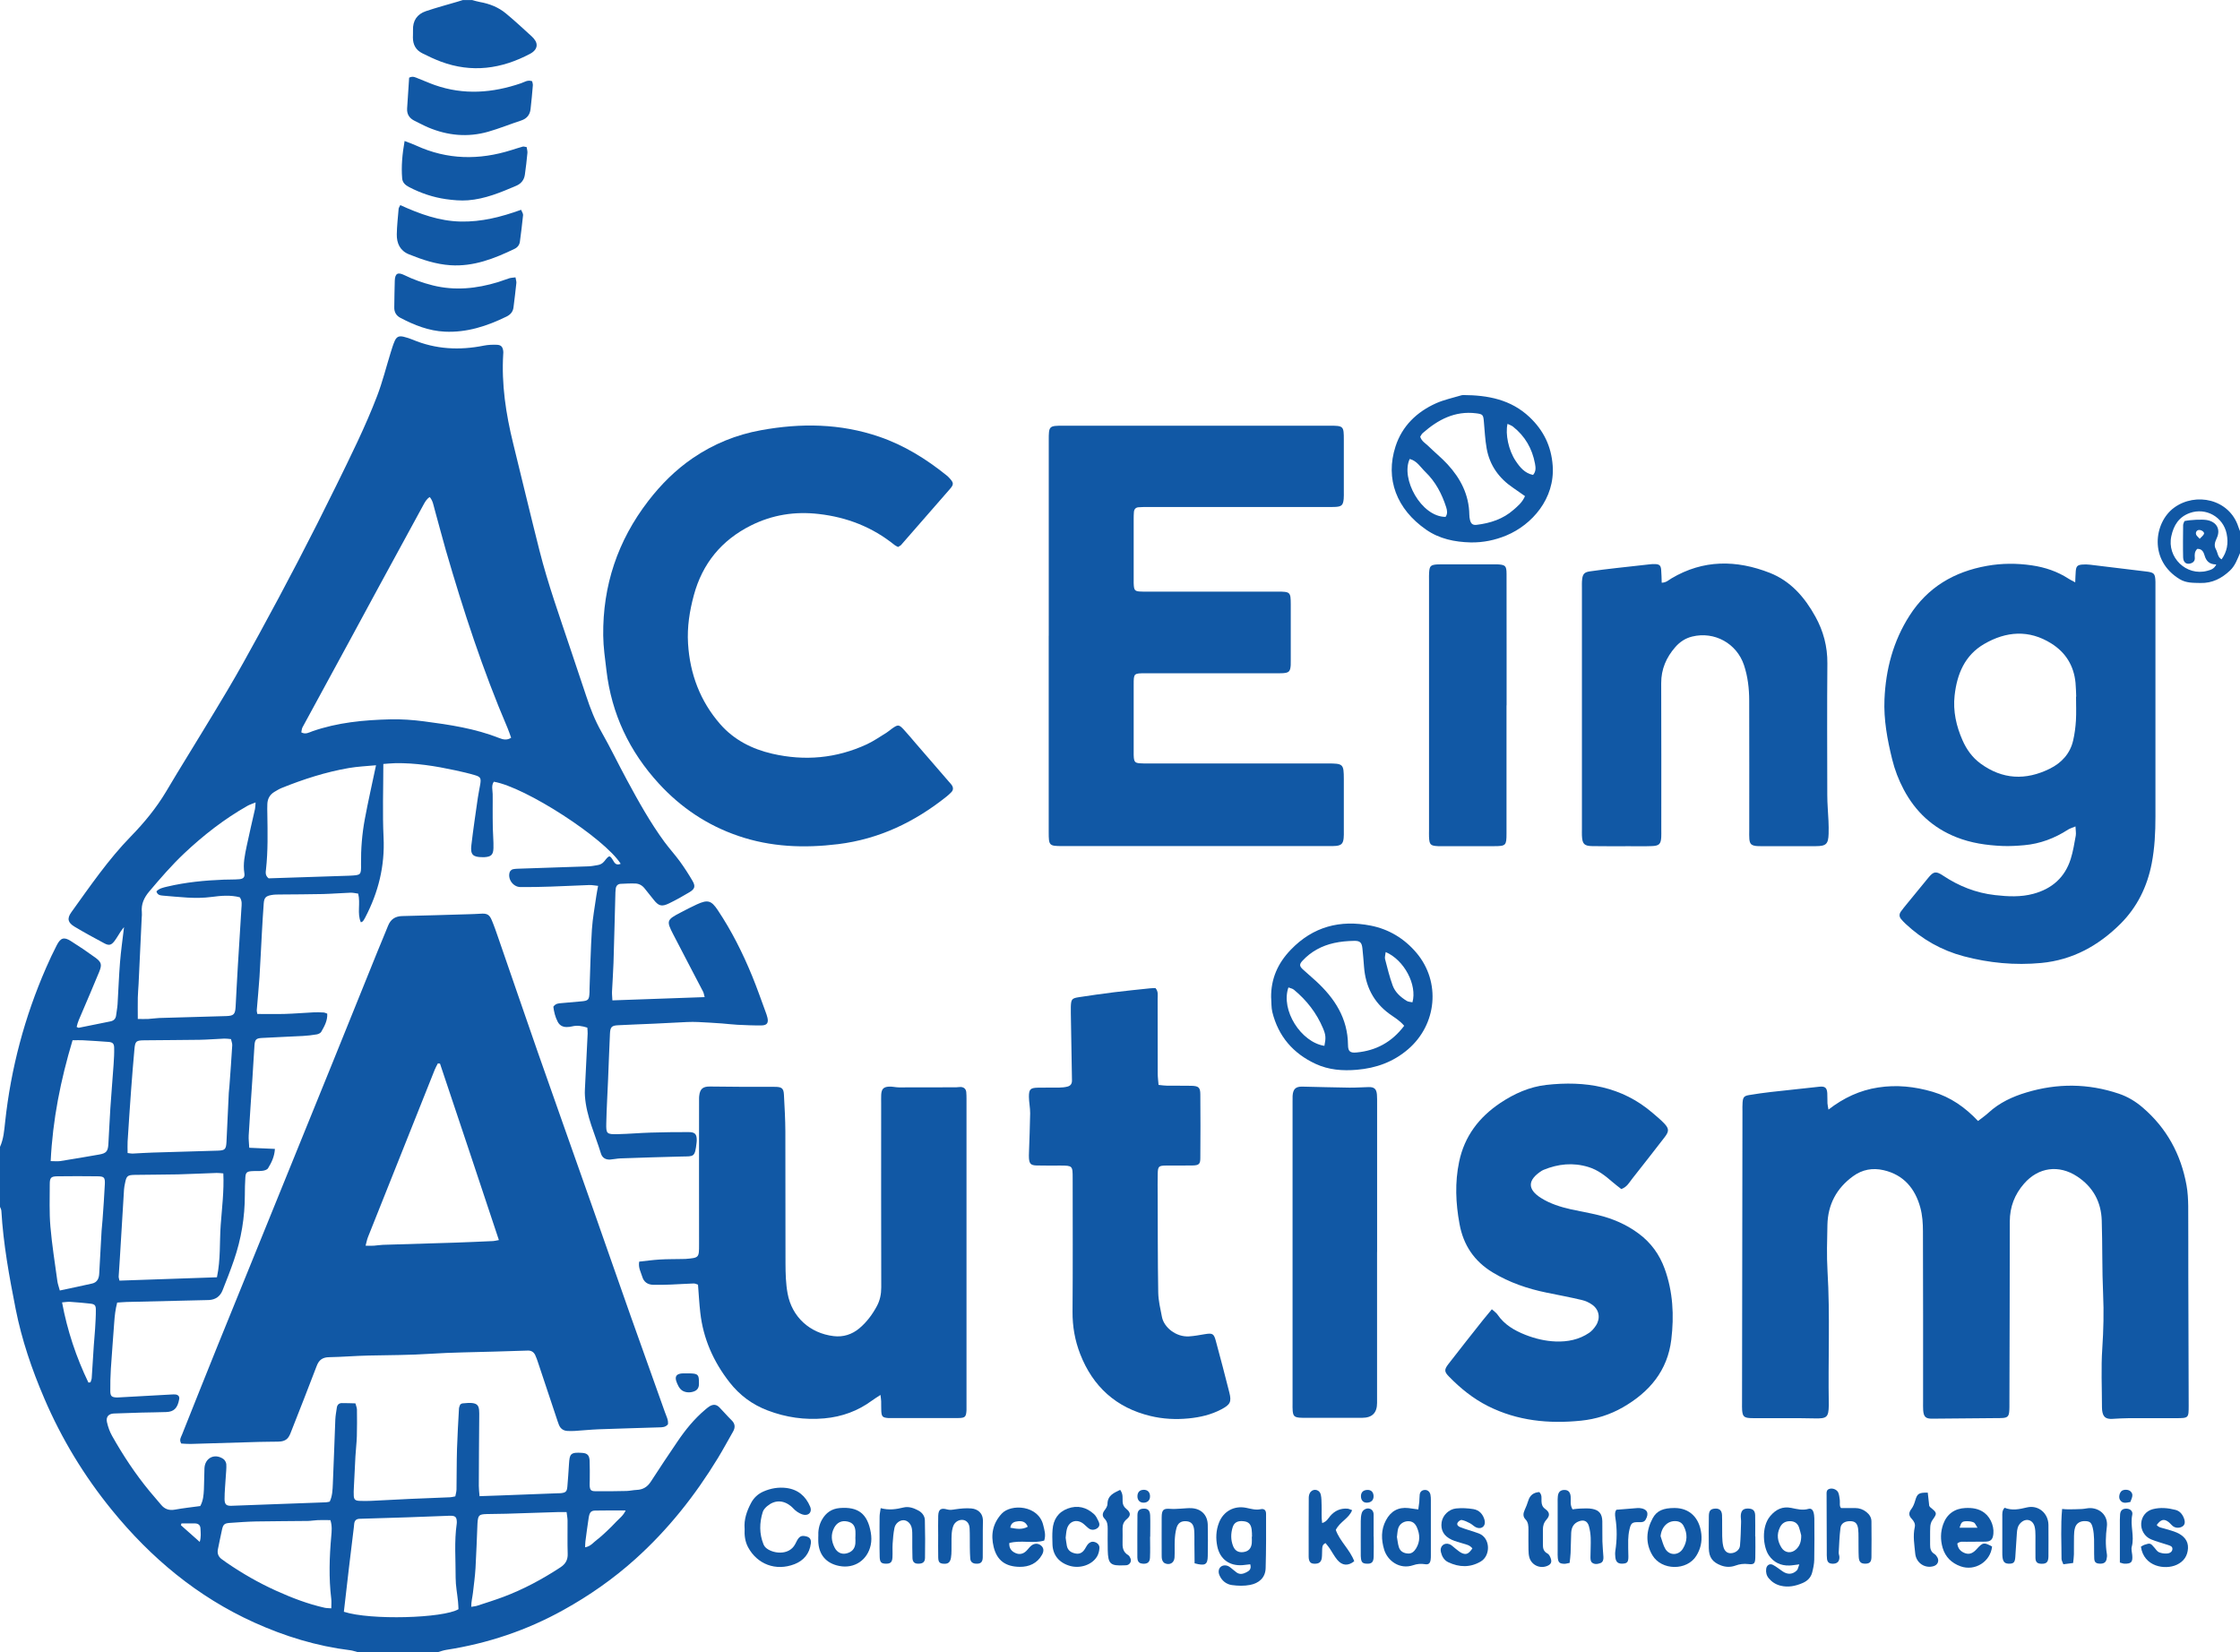 <?xml version="1.0" encoding="UTF-8"?>
<svg id="Layer_2" data-name="Layer 2" xmlns="http://www.w3.org/2000/svg" viewBox="0 0 487.98 359.95">
  <defs>
    <style>
      .cls-1 {
        fill: #1158a5;
        stroke-width: 0px;
      }
    </style>
  </defs>
  <g id="Layer_1-2" data-name="Layer 1">
    <g>
      <path class="cls-1" d="M0,249.88c.79-1.73.92-3.61,1.12-5.45,1.26-11.67,4.24-22.88,8.94-33.62.72-1.65,1.49-3.29,2.32-4.9.83-1.59,1.56-1.82,3.05-.88,1.81,1.14,3.59,2.34,5.32,3.6,1.36,1,1.5,1.53.86,3.11-1.24,3.04-2.55,6.04-3.83,9.06-.41.97-.88,1.92-1.08,2.95.23.09.36.2.46.18,2.3-.46,4.59-.94,6.88-1.39.75-.15,1.17-.56,1.26-1.34.09-.8.26-1.59.31-2.39.19-3.07.29-6.14.54-9.21.2-2.45.55-4.9.87-7.6-.33.42-.56.68-.74.97-.44.67-.83,1.38-1.31,2.02-.7.94-1.22,1.09-2.24.54-2.18-1.17-4.36-2.35-6.48-3.62-1.49-.89-1.68-1.8-.72-3.14,4.1-5.7,8.08-11.52,13-16.56,2.92-3,5.52-6.17,7.66-9.75.79-1.32,1.57-2.65,2.37-3.96,3.69-6.06,7.42-12.09,11.04-18.19,2.36-3.97,4.58-8.02,6.8-12.07,5.85-10.69,11.48-21.48,16.84-32.42,3.15-6.43,6.35-12.84,8.91-19.53,1.17-3.05,1.96-6.25,2.93-9.38.28-.89.54-1.8.92-2.65.42-.92.96-1.13,1.97-.88.65.16,1.29.36,1.91.62,5.05,2.12,10.24,2.37,15.55,1.3.91-.18,1.86-.21,2.79-.18.94.03,1.29.44,1.41,1.37.03.2.02.4,0,.6-.41,6.62.58,13.08,2.15,19.48,1.92,7.8,3.78,15.61,5.75,23.4,1.86,7.34,4.42,14.46,6.81,21.63,1.12,3.36,2.27,6.72,3.38,10.09.88,2.67,1.89,5.27,3.29,7.74,1.95,3.43,3.66,6.99,5.54,10.47,2.51,4.65,5.08,9.28,8.21,13.55,1.07,1.45,2.3,2.79,3.36,4.25.98,1.35,1.89,2.76,2.73,4.2.7,1.19.53,1.79-.66,2.5-1.43.86-2.9,1.68-4.4,2.41-1.66.81-2.32.6-3.44-.84-.61-.79-1.26-1.56-1.88-2.35-.52-.68-1.21-1.09-2.05-1.12-1.07-.04-2.14.02-3.21.07-.61.03-.97.41-1.07,1.01-.04.26-.06.53-.07.8-.14,5.15-.26,10.29-.42,15.44-.06,2.07-.23,4.14-.32,6.2-.03.58.05,1.16.08,1.94,6.75-.24,13.33-.47,20.1-.71-.15-.53-.19-.91-.36-1.22-2.16-4.16-4.35-8.3-6.49-12.46-1.52-2.94-1.42-3.17,1.58-4.73,1.19-.62,2.37-1.25,3.59-1.8,2.35-1.07,3.12-.86,4.53,1.25,3.02,4.52,5.45,9.37,7.51,14.4,1.04,2.54,1.94,5.13,2.89,7.71.16.44.33.88.43,1.34.26,1.13-.1,1.66-1.3,1.68-1.74.02-3.48-.06-5.21-.14-1.13-.05-2.26-.21-3.39-.29-1.73-.12-3.47-.23-5.2-.31-.8-.04-1.61-.03-2.41,0-2.4.11-4.8.25-7.21.36-2.6.12-5.21.2-7.81.34-1.41.07-1.71.38-1.78,1.85-.16,3.34-.27,6.68-.41,10.02-.13,3.14-.32,6.28-.39,9.42-.06,2.37.07,2.49,2.5,2.44,2.4-.05,4.8-.27,7.21-.34,2.74-.08,5.49-.12,8.23-.11,1.41,0,1.78.46,1.77,1.83,0,.13-.02.27-.03.4-.37,3.29-.58,3.04-3.19,3.09-4.48.1-8.95.26-13.43.41-.73.03-1.46.2-2.19.25-.98.07-1.74-.36-2.03-1.3-1.26-4.15-3.19-8.12-3.49-12.53-.03-.46-.04-.93-.01-1.4.2-4.07.4-8.14.6-12.21.02-.39-.04-.79-.07-1.3-1.1-.35-2.18-.55-3.32-.27-.39.09-.79.15-1.19.14-.87,0-1.54-.37-1.95-1.16-.56-1.08-.82-2.23-.94-3.27.53-.75,1.17-.72,1.75-.78,1.4-.14,2.79-.25,4.19-.37,1.71-.14,1.87-.3,1.94-2.08,0-.2,0-.4,0-.6.16-4.34.24-8.69.52-13.03.16-2.46.63-4.9.97-7.35.09-.65.23-1.29.38-2.12-.75-.07-1.33-.2-1.91-.18-2.8.1-5.61.25-8.41.34-2.21.07-4.42.13-6.62.1-1.6-.02-2.82-1.78-2.32-3.25.09-.26.42-.57.69-.63.58-.12,1.19-.12,1.79-.14,4.88-.17,9.75-.32,14.63-.49.66-.02,1.33-.15,1.98-.26.61-.09,1.11-.33,1.52-.85,1.12-1.42,1.18-1.41,2.07.08.39.65.84.74,1.5.47-3.58-5.6-20.76-16.72-27.64-17.88-.58.84-.27,1.77-.25,2.68.02,1.06,0,2.12,0,3.18,0,1.4,0,2.8.03,4.2.03,1.47.18,2.94.14,4.4-.04,1.47-.52,1.89-1.96,1.98-.13,0-.27,0-.4,0-2.11,0-2.7-.53-2.45-2.62.4-3.45.92-6.89,1.41-10.34.14-.99.37-1.97.53-2.96.2-1.27.06-1.58-1.14-1.94-1.41-.42-2.85-.75-4.28-1.06-4.32-.93-8.68-1.64-13.12-1.56-.85.02-1.7.11-2.58.17,0,5.46-.2,10.75.05,16.01.3,6.22-1.13,11.94-3.97,17.39-.15.3-.32.58-.52.86-.07.09-.22.13-.45.25-.88-1.97-.04-4.1-.59-6.26-.55-.07-1.12-.22-1.69-.2-2,.07-4,.24-6,.29-3.08.07-6.16.07-9.23.1-.67,0-1.35,0-2,.12-1.24.23-1.57.61-1.66,1.87-.16,2.13-.28,4.27-.4,6.4-.18,3.2-.32,6.41-.52,9.61-.16,2.4-.4,4.79-.59,7.19-.02.25.07.5.12.84,2.06,0,4.05.05,6.03-.01,2.07-.06,4.13-.24,6.2-.34.73-.04,1.47-.01,2.21.03.25.01.49.15.79.25.09,1.52-.62,2.75-1.3,3.95-.16.29-.63.51-.99.57-.98.17-1.98.28-2.98.34-3,.16-6.01.27-9.01.44-1.21.07-1.48.35-1.57,1.61-.17,2.4-.29,4.8-.45,7.21-.27,4.13-.57,8.27-.81,12.4-.05.84.07,1.69.12,2.7,1.95.09,3.72.17,5.59.25-.1,1.68-.74,2.99-1.5,4.22-.2.32-.78.5-1.21.55-.79.1-1.61.02-2.4.08-1.01.08-1.27.34-1.33,1.38-.08,1.27-.11,2.54-.11,3.81,0,4.86-.79,9.6-2.37,14.19-.76,2.21-1.61,4.4-2.48,6.57-.51,1.29-1.49,2.03-2.91,2.12-.2.01-.4.02-.6.02-5.82.14-11.63.27-17.45.41-.65.02-1.3.09-2,.13-.39,1.49-.54,2.86-.64,4.26-.24,3.4-.52,6.8-.74,10.2-.1,1.6-.13,3.21-.12,4.82.01,1.14.31,1.36,1.48,1.4.13,0,.27-.01.4-.02,3.8-.21,7.6-.42,11.4-.63.33-.02.67-.04.99,0,.54.09.84.44.74,1-.35,2.03-1.2,2.76-2.82,2.82-1.8.07-3.61.07-5.42.12-2,.05-4,.12-6,.2-1.13.05-1.75.73-1.5,1.87.23,1.03.59,2.07,1.11,2.99,2.4,4.26,5.09,8.34,8.21,12.11.81.98,1.65,1.93,2.47,2.91.8.97,1.77,1.29,3.03,1.06,1.83-.33,3.69-.53,5.51-.78.65-1.2.73-2.4.79-3.59.08-1.54.05-3.08.12-4.62.1-2.28,2.2-3.34,4.1-2.06.34.23.63.75.66,1.15.06.93-.07,1.86-.12,2.8-.09,1.6-.26,3.2-.26,4.8,0,1.23.44,1.52,1.63,1.46,2.87-.12,5.74-.22,8.61-.32,3.94-.14,7.88-.28,11.82-.43.26,0,.52-.09.85-.15.59-1.23.62-2.58.68-3.88.22-4.68.34-9.36.54-14.03.04-.86.21-1.72.33-2.58.09-.62.47-.97,1.08-.98.98-.01,1.97.04,2.97.06.14.56.32.94.33,1.32.02,1.94.04,3.88-.02,5.82-.04,1.47-.23,2.93-.31,4.4-.13,2.27-.23,4.54-.34,6.81-.03.6-.06,1.21-.02,1.81.05.76.32,1.03,1.17,1.08.87.05,1.74.03,2.61,0,2.87-.13,5.73-.3,8.6-.43,2.87-.13,5.74-.22,8.61-.35.33-.01.65-.11,1.13-.2.09-.49.25-1,.26-1.5.05-2.94.02-5.89.11-8.83.09-2.94.27-5.88.43-8.81.02-.32.19-.62.27-.87.2-.11.31-.22.44-.24,3.82-.43,3.73.41,3.7,3.13-.05,4.95-.07,9.91-.09,14.86,0,.71.1,1.42.16,2.22,1.58-.05,2.97-.1,4.36-.15,4.21-.16,8.42-.32,12.62-.48.27-.01.54,0,.8-.03.99-.12,1.26-.36,1.35-1.4.15-1.66.25-3.33.36-5,.14-2.09.27-2.57,2.91-2.37,1.1.08,1.52.55,1.58,1.69.06,1.4.03,2.81.03,4.22,0,.4-.04.8-.02,1.2.05.94.26,1.23,1.2,1.24,2.27.03,4.55,0,6.82-.05.73-.02,1.46-.2,2.19-.23,1.39-.05,2.37-.64,3.13-1.83,1.88-2.93,3.83-5.81,5.78-8.7,1.73-2.56,3.66-4.94,6.03-6.94.31-.26.61-.53.95-.74.84-.5,1.51-.44,2.18.24.89.9,1.71,1.89,2.62,2.77.82.79.85,1.6.32,2.52-1.1,1.92-2.14,3.86-3.29,5.75-4.97,8.16-10.86,15.59-17.98,21.99-4.79,4.31-10.04,7.98-15.69,11.11-7.99,4.44-16.49,7.28-25.51,8.68-.58.09-1.15.3-1.72.46h-17.67c-.51-.13-1.01-.32-1.53-.38-7.3-.9-14.24-3.03-20.92-6.05-12.37-5.6-22.5-14.06-31.02-24.53-6.03-7.41-10.94-15.5-14.7-24.29-2.7-6.29-4.9-12.74-6.23-19.45-1.4-7.08-2.7-14.18-3.12-21.41-.02-.37-.26-.74-.4-1.1,0-4.29,0-8.57,0-12.86ZM81.94,166.73c-1.99.19-4,.27-5.97.61-5.02.87-9.86,2.43-14.58,4.33-.55.22-1.07.54-1.59.85-1,.59-1.51,1.49-1.56,2.64-.03.73-.02,1.47,0,2.21.06,4.01.15,8.02-.29,12.02-.07.64-.23,1.35.57,1.98,5.73-.19,11.59-.38,17.46-.57.07,0,.13,0,.2-.01,2.46-.12,2.51-.12,2.47-2.52-.04-3.29.22-6.55.82-9.78.73-3.94,1.63-7.85,2.45-11.78l.02.02ZM93.62,108.29c-.71.45-1.04,1.1-1.39,1.73-3.27,5.98-6.53,11.97-9.78,17.96-2.11,3.88-4.2,7.76-6.3,11.64-3.42,6.28-6.84,12.56-10.25,18.85-.17.31-.17.72-.26,1.1.95.51,1.69.01,2.4-.24,5.5-1.92,11.21-2.46,16.97-2.6,2.46-.06,4.95.12,7.39.44,5.57.73,11.12,1.56,16.4,3.65.79.31,1.64.52,2.55-.08-.27-.74-.49-1.43-.77-2.09-5.4-12.62-9.65-25.65-13.47-38.82-.85-2.95-1.61-5.94-2.44-8.9-.25-.87-.36-1.82-1.06-2.64ZM30,222.01c.84,0,1.56.03,2.27,0,.8-.04,1.59-.18,2.39-.21,4.88-.15,9.76-.27,14.63-.42,1.63-.05,1.95-.39,2.04-2.05.16-2.94.3-5.87.48-8.81.25-4.2.53-8.4.78-12.61.05-.79.2-1.6-.35-2.41-2.01-.53-4.09-.35-6.12-.08-3.56.48-7.07,0-10.6-.28-.56-.05-1.23-.1-1.44-.93.62-.66,1.48-.83,2.32-1.03,4.05-.96,8.17-1.36,12.32-1.52,1.14-.05,2.28,0,3.41-.1.91-.08,1.24-.47,1.1-1.32-.33-2.04.12-3.99.52-5.95.56-2.69,1.2-5.35,1.8-8.03.08-.37.07-.75.13-1.43-.76.32-1.32.48-1.8.76-5.03,2.86-9.56,6.39-13.76,10.35-2.73,2.58-5.17,5.41-7.59,8.27-1.15,1.36-1.81,2.78-1.63,4.56.04.4,0,.8-.03,1.2-.23,4.81-.45,9.61-.68,14.42-.05,1-.15,2-.17,3-.03,1.45,0,2.91,0,4.61ZM27.8,251.22c.55.06.81.13,1.07.12,1.46-.07,2.93-.18,4.39-.22,4.74-.15,9.47-.27,14.21-.42,1.56-.05,1.78-.3,1.87-1.95.18-3.53.33-7.07.5-10.6.02-.47.1-.93.13-1.39.22-2.99.44-5.99.62-8.99.03-.43-.17-.88-.27-1.37-.56-.05-1.01-.13-1.47-.11-1.8.07-3.59.23-5.39.26-4.01.06-8.02.06-12.02.11-1.78.02-1.99.19-2.15,1.89-.27,2.92-.5,5.85-.72,8.78-.28,3.79-.53,7.59-.77,11.38-.05.79,0,1.58,0,2.54ZM74.92,351.17c5.78,1.88,21.64,1.41,24.96-.56-.03-.49-.04-1.08-.1-1.66-.17-1.73-.52-3.46-.52-5.18.02-3.94-.33-7.89.24-11.83.03-.2.02-.4,0-.6-.06-.77-.33-1.04-1.14-1.09-.33-.02-.67,0-1,.02-2.87.11-5.74.22-8.61.32-3.47.12-6.94.22-10.41.32-.73.02-1.1.38-1.18,1.09-.03.27-.05.53-.08.8-.35,2.92-.72,5.84-1.06,8.76-.38,3.18-.73,6.36-1.11,9.61ZM47.26,278.29c.83-3.95.55-7.71.82-11.41.27-3.69.75-7.4.57-11.22-.57-.04-1.02-.12-1.47-.1-2.8.09-5.6.24-8.4.31-3.14.07-6.28.05-9.42.11-1.61.03-1.81.25-2.12,1.8-.09.46-.2.92-.22,1.38-.31,5-.6,10-.91,14.99-.08,1.33-.19,2.66-.26,3.99-.01.25.1.5.18.88,7.03-.24,14.01-.48,21.26-.73ZM71.97,331.2c-1.01,0-1.87-.03-2.73,0-.73.03-1.46.17-2.19.18-3.74.05-7.48.04-11.22.11-1.93.04-3.86.18-5.79.32-1.12.08-1.41.32-1.66,1.38-.33,1.43-.59,2.88-.9,4.31-.19.87.04,1.59.73,2.14.37.29.75.55,1.14.82,3.42,2.35,7.01,4.41,10.79,6.12,3.41,1.54,6.9,2.89,10.57,3.71.43.1.88.08,1.46.13,0-.8.07-1.45-.01-2.09-.55-4.53-.4-9.06,0-13.59.1-1.12.23-2.25-.19-3.56ZM123.43,329.45c-.8,0-1.39-.02-1.98,0-3.73.12-7.47.25-11.2.36-1.4.04-2.8.04-4.21.07-1.71.05-1.89.24-2.02,1.99,0,.07,0,.13-.01.2-.14,3.2-.23,6.4-.42,9.59-.11,1.79-.35,3.58-.56,5.37-.11.97-.38,1.93-.37,3.06.54-.1.94-.12,1.3-.24,1.9-.62,3.82-1.22,5.69-1.92,4.39-1.65,8.5-3.86,12.42-6.43,1.11-.73,1.65-1.61,1.6-2.98-.08-2.4-.01-4.81-.03-7.21,0-.52-.11-1.03-.21-1.86ZM15.81,226.64c-2.61,8.71-4.33,17.29-4.77,26.34.81,0,1.47.08,2.1-.01,2.84-.45,5.67-.93,8.5-1.43,1.51-.27,1.88-.7,1.97-2.28.16-2.6.26-5.2.43-7.8.21-3.2.49-6.39.71-9.59.08-1.2.15-2.4.12-3.6-.02-.91-.34-1.19-1.23-1.26-1.86-.14-3.73-.26-5.59-.36-.66-.04-1.32,0-2.24,0ZM13.03,281.17c2.51-.54,4.78-1,7.05-1.52,1.07-.24,1.47-1.07,1.53-2.09.17-3.13.34-6.26.52-9.4.05-.8.16-1.59.21-2.39.18-2.6.38-5.19.5-7.79.06-1.44-.16-1.67-1.57-1.69-2.94-.04-5.88-.04-8.82,0-1.33.02-1.61.31-1.61,1.72,0,3.07-.12,6.16.14,9.22.34,3.99.98,7.95,1.52,11.92.08.58.29,1.14.53,2.02ZM19.26,301.23c.15-.02.3-.03.45-.05.09-.31.25-.61.27-.92.17-2.39.3-4.79.46-7.19.08-1.2.21-2.39.28-3.59.08-1.4.18-2.8.16-4.2-.01-.92-.3-1.15-1.23-1.25-1.46-.16-2.92-.29-4.38-.39-.51-.03-1.03.06-1.75.12,1.15,6.2,3.09,11.96,5.74,17.47ZM127.46,337.12c1.21-.19,1.8-1.06,2.57-1.63.74-.56,1.43-1.2,2.11-1.84.73-.68,1.44-1.39,2.12-2.12.66-.7,1.49-1.27,2.04-2.43-2.4,0-4.52-.03-6.63.02-.94.02-1.24.4-1.43,1.58-.26,1.71-.49,3.43-.71,5.14-.05.38-.04.76-.07,1.28ZM39.53,331.92c-.04.13-.08.26-.12.39,1.32,1.17,2.63,2.34,4.1,3.64.34-1.12.2-2.04.16-2.94-.03-.72-.48-1.08-1.18-1.09-.99-.02-1.98,0-2.97,0Z"/>
      <path class="cls-1" d="M102.82,0c.58.15,1.14.34,1.73.44,2.08.37,4.02,1.13,5.64,2.47,1.96,1.61,3.81,3.36,5.69,5.06.29.27.56.59.76.93.45.78.33,1.57-.3,2.2-.23.23-.51.44-.8.59-6.27,3.34-12.76,4.26-19.54,1.72-1.37-.52-2.71-1.15-4.02-1.81-1.39-.69-2.03-1.88-2.03-3.42,0-.54.04-1.07.02-1.6-.07-2.08.89-3.5,2.82-4.15,2.28-.77,4.6-1.39,6.91-2.07.38-.11.75-.24,1.13-.35.67,0,1.34,0,2.01,0Z"/>
      <path class="cls-1" d="M487.98,120.52c-.59,1.34-1.06,2.73-2.17,3.78-1.82,1.72-3.88,2.79-6.46,2.72-1.54-.04-3.07.03-4.47-.81-6.81-4.09-5.64-12.37-1.28-15.58,4.7-3.46,12.06-1.92,14.02,4.15.1.32.24.62.36.93v4.82ZM475.89,113.53c1.19-.28,3.85-.4,4.83-.23,2.14.36,3.11,1.99,2.19,3.96-.4.86-.64,1.6-.17,2.44.4.71.36,1.7,1.23,2.17,1.18-1.66,1.53-3.47,1.1-5.58-.74-3.65-4.51-5.77-8-4.53-2.41.86-3.53,2.67-4.05,5.05-1.01,4.62,3.27,8.79,7.82,7.56.71-.19,1.51-.38,1.97-1.39-1.49,0-2.2-.74-2.55-1.97-.22-.79-.62-1.47-1.59-1.42-.6.58-.59,1.23-.54,1.92.05.61-.25,1.02-.83,1.22-.96.33-1.68-.15-1.71-1.29-.06-2.34-.02-4.68,0-7.02,0-.31.2-.62.29-.89ZM479.2,117.39c.4-.44.79-.71.93-1.07.15-.39-.53-.88-1.09-.85-.45.02-.79.47-.62.99.1.3.43.52.78.93Z"/>
      <path class="cls-1" d="M145.54,310.29c-.56.7-1.25.68-1.91.7-4.41.14-8.82.26-13.23.42-1.73.07-3.46.25-5.2.36-.53.03-1.07.03-1.6,0-.89-.05-1.51-.51-1.84-1.33-.2-.5-.36-1.01-.53-1.52-1.34-4-2.67-8-4-12-.19-.57-.38-1.15-.64-1.69-.31-.65-.86-1-1.62-.97-2.41.08-4.81.15-7.22.22-4.68.15-9.36.17-14.03.48-4.48.3-8.95.28-13.43.38-2.87.06-5.74.31-8.61.36-1.41.03-2.19.59-2.69,1.91-1.75,4.63-3.58,9.23-5.39,13.85-.22.56-.41,1.14-.74,1.64-.53.8-1.4.99-2.29,1-1.4.03-2.81.02-4.22.06-4.94.14-9.89.3-14.83.44-.72.02-1.43-.06-2.04-.09-.48-.82-.06-1.35.15-1.88,2.55-6.4,5.1-12.81,7.68-19.2,3.34-8.25,6.7-16.49,10.05-24.74,5.06-12.46,10.12-24.92,15.18-37.39,3.24-8,6.47-16.01,9.7-24.01.75-1.86,1.55-3.7,2.29-5.57.56-1.42,1.55-2.09,3.07-2.13,4.81-.11,9.62-.26,14.43-.4.87-.03,1.74-.05,2.6-.11,1.43-.11,1.98.14,2.51,1.43.52,1.23.95,2.5,1.39,3.77,2.87,8.28,5.7,16.58,8.59,24.86,4.05,11.56,8.15,23.1,12.22,34.65,2.69,7.64,5.34,15.29,8.04,22.92,2.48,7,5,13.99,7.48,20.99.3.86.78,1.7.65,2.59ZM95.86,231.74c-.16-.02-.31-.04-.47-.05-.23.45-.49.89-.68,1.36-4.86,12.16-9.71,24.32-14.55,36.49-.21.53-.31,1.1-.52,1.87.75,0,1.26.03,1.78,0,.66-.04,1.32-.17,1.99-.19,5.27-.17,10.54-.31,15.81-.48,2.73-.09,5.47-.22,8.2-.34.32-.01.64-.11,1.26-.22-4.29-12.89-8.53-25.67-12.82-38.42Z"/>
      <path class="cls-1" d="M398.31,241.77c3.34-2.59,6.86-4.22,10.83-4.83,4.05-.63,7.97-.21,11.89.94,3.9,1.15,7.07,3.38,9.88,6.36.86-.67,1.62-1.19,2.3-1.82,2.38-2.18,5.2-3.49,8.25-4.4,6.74-2.03,13.44-1.98,20.12.27,1.94.65,3.65,1.69,5.18,3,5.24,4.48,8.35,10.2,9.57,16.95.27,1.5.35,3.06.37,4.59.04,5.02,0,10.04.02,15.06.02,9.44.06,18.87.08,28.31,0,2.78,0,2.78-2.78,2.79-3.41,0-6.83-.01-10.24,0-1.2,0-2.4.09-3.6.15-1.46.08-2.07-.42-2.24-1.91-.02-.2-.03-.4-.03-.6,0-4.28-.22-8.58.07-12.85.26-3.95.36-7.9.18-11.83-.24-5.35-.13-10.7-.3-16.04-.13-4.05-1.9-7.32-5.36-9.59-3.97-2.61-8.44-2.02-11.56,1.57-2.06,2.36-3.11,5.08-3.11,8.25,0,13.12-.05,26.24-.08,39.35,0,.74.02,1.48-.06,2.21-.1.87-.42,1.15-1.29,1.24-.6.06-1.2.03-1.8.04-4.55.04-9.1.07-13.65.12-1.43.02-1.89-.38-1.99-1.87-.04-.6-.02-1.2-.02-1.81,0-12.38.02-24.77-.03-37.15,0-1.73-.12-3.51-.57-5.16-1.13-4.14-3.61-7.14-7.99-8.15-2.4-.55-4.64-.16-6.67,1.32-3.6,2.62-5.48,6.16-5.58,10.6-.07,3.35-.18,6.7.02,10.04.58,9.7.11,19.4.28,29.1,0,.07,0,.13,0,.2-.05,2.61-.45,2.88-3.11,2.82-4.01-.09-8.03-.04-12.04-.05-.67,0-1.34.02-2.01-.02-1.3-.08-1.61-.39-1.72-1.72-.04-.53-.02-1.07-.02-1.61.03-21.15.06-42.3.09-63.45,0-.67-.03-1.34.03-2.01.09-1.11.33-1.41,1.43-1.59,1.58-.26,3.17-.49,4.77-.67,3.52-.4,7.04-.78,10.56-1.15,1.19-.12,1.61.23,1.69,1.4.05.73,0,1.47.04,2.21.02.38.12.75.22,1.39Z"/>
      <path class="cls-1" d="M228.47,138.53c0-14.19,0-28.38,0-42.57,0-3.19.03-3.21,3.29-3.21,19.27,0,38.54,0,57.81,0,3.13,0,3.18.05,3.18,3.11,0,3.75,0,7.5,0,11.24,0,.54.02,1.07-.03,1.61-.13,1.33-.44,1.64-1.73,1.73-.6.04-1.2.02-1.81.02-13.05,0-26.1,0-39.15,0-.67,0-1.34.01-2,.06-.63.04-.96.43-1.01,1.04-.04.47-.05.94-.05,1.4,0,4.48,0,8.97,0,13.45,0,.4-.01.81.03,1.2.09.96.3,1.18,1.21,1.26.6.05,1.2.03,1.81.03,9.43,0,18.87,0,28.3,0,2.77,0,2.86.1,2.87,2.79,0,4.08,0,8.17,0,12.25,0,.33,0,.67-.01,1-.1,1.34-.38,1.64-1.69,1.73-.6.04-1.2.02-1.81.02-9.37,0-18.74,0-28.1,0-2.6,0-2.61.01-2.61,2.52,0,4.89,0,9.77,0,14.66,0,.4-.01.81.03,1.2.1.92.32,1.15,1.26,1.23.66.06,1.34.04,2.01.04,12.98,0,25.96,0,38.94,0,3.42,0,3.53.11,3.54,3.45,0,3.75,0,7.5,0,11.24,0,.54.02,1.07-.04,1.6-.12,1.15-.5,1.54-1.62,1.67-.53.06-1.07.04-1.6.04-19.34,0-38.68,0-58.02,0-2.93,0-3.01-.09-3.01-3.07,0-14.26,0-28.51,0-42.77Z"/>
      <path class="cls-1" d="M452.08,126.91c.05-1.05.06-1.77.12-2.48.09-1.02.35-1.32,1.33-1.42.59-.06,1.21-.04,1.8.03,4.05.48,8.09.99,12.14,1.47,1.83.22,2.03.43,2.09,2.23.01.4,0,.8,0,1.2,0,16.66,0,33.33,0,49.99,0,3.41-.16,6.81-.81,10.18-.98,5.08-3.19,9.57-6.82,13.18-4.76,4.73-10.38,7.87-17.26,8.52-5.74.54-11.37,0-16.88-1.46-4.78-1.27-9.03-3.66-12.66-7.07-.34-.32-.67-.66-.97-1.02-.45-.53-.45-1.11-.05-1.66.39-.54.81-1.06,1.24-1.58,1.56-1.92,3.15-3.82,4.7-5.74,1.14-1.4,1.66-1.55,3.2-.53,3.46,2.31,7.21,3.8,11.35,4.27,2.8.32,5.6.47,8.37-.28,4.05-1.09,6.86-3.56,8.13-7.58.52-1.65.79-3.38,1.1-5.08.1-.56-.03-1.16-.06-2.02-.7.3-1.2.43-1.61.69-2.92,1.89-6.08,3.09-9.54,3.4-1.59.14-3.21.24-4.8.17-3.42-.15-6.78-.63-10-1.91-5.14-2.04-8.91-5.55-11.48-10.41-1.1-2.08-1.94-4.27-2.5-6.55-1.06-4.29-1.87-8.65-1.68-13.09.28-6.52,1.9-12.67,5.46-18.23,3.96-6.2,9.74-9.57,16.86-10.84,3.25-.58,6.51-.59,9.78-.11,2.89.42,5.58,1.33,8.04,2.93.33.22.69.38,1.43.78ZM452.26,151.78h.04c-.05-1-.05-2.01-.15-3.01-.36-3.71-2.13-6.6-5.27-8.57-4.87-3.06-9.84-2.67-14.63.11-4.24,2.46-5.92,6.57-6.44,11.22-.38,3.41.36,6.68,1.73,9.78.87,1.97,2.11,3.72,3.89,5.03,4.81,3.53,9.89,3.73,15.12,1.14,2.56-1.27,4.42-3.27,5.08-6.14.33-1.42.52-2.9.61-4.36.1-1.73.02-3.46.02-5.2Z"/>
      <path class="cls-1" d="M195.62,119.17c-.31-.18-.56-.28-.76-.44-4.82-3.89-10.32-6.03-16.47-6.74-5.22-.61-10.14.17-14.8,2.5-6.39,3.19-10.57,8.28-12.44,15.2-.93,3.44-1.48,6.94-1.26,10.52.4,6.62,2.65,12.58,7.01,17.57,2.98,3.41,6.91,5.42,11.34,6.44,7.09,1.63,13.96,1.01,20.57-2.04,1.51-.7,2.89-1.67,4.31-2.54.4-.24.74-.57,1.13-.84,1.38-.99,1.57-.99,2.68.21.86.93,1.67,1.92,2.5,2.88,2.45,2.83,4.9,5.66,7.35,8.5.17.2.37.39.52.61.4.56.43,1.12-.08,1.63-.33.33-.67.65-1.04.94-6.94,5.54-14.68,9.25-23.58,10.35-7.4.91-14.68.64-21.79-1.8-6.72-2.3-12.45-6.14-17.25-11.36-6.44-7.01-10.34-15.22-11.45-24.71-.3-2.52-.67-5.05-.7-7.58-.12-10.88,3.15-20.66,9.8-29.3,2.79-3.63,6-6.83,9.79-9.41,4.49-3.05,9.41-5.05,14.75-6.02,8.7-1.59,17.3-1.49,25.75,1.4,5.45,1.86,10.26,4.85,14.72,8.44.26.21.5.45.72.7.83.93.85,1.28.02,2.24-3.55,4.09-7.11,8.17-10.68,12.24-.12.14-.33.21-.65.42Z"/>
      <path class="cls-1" d="M191.77,303.95c-.72.48-1.28.81-1.79,1.19-3.09,2.28-6.54,3.54-10.38,3.89-4.28.39-8.4-.21-12.38-1.73-3.32-1.26-6.09-3.31-8.29-6.13-3.5-4.48-5.73-9.49-6.37-15.16-.23-1.98-.33-3.97-.5-6.11-.22-.06-.59-.27-.95-.26-1.67.05-3.33.18-5,.24-1.27.05-2.54.08-3.81.05-1.19-.03-2.05-.6-2.39-1.78-.3-1.01-.9-1.95-.66-3.27,1.49-.16,3-.37,4.51-.46,1.6-.1,3.21-.07,4.82-.11.27,0,.54,0,.8-.02,2.93-.24,2.91-.27,2.91-3.18-.02-10.51,0-21.02,0-31.53,0-.27,0-.54.03-.8.17-1.57.83-2.07,2.37-2.05,4.68.06,9.35.09,14.03.07,1.53,0,1.99.24,2.06,1.71.14,2.67.3,5.34.31,8.01.04,9.57-.01,19.15.03,28.72.01,2.2.06,4.43.46,6.59.94,5.11,4.85,8.66,10.03,9.28,2.08.25,3.99-.35,5.6-1.7,1.61-1.35,2.84-3.02,3.83-4.86.67-1.26.94-2.59.94-4.05-.04-13.39-.02-26.78-.02-40.17,0-.6-.02-1.21.01-1.81.07-1.23.48-1.7,1.7-1.77.72-.04,1.46.17,2.19.17,4.15,0,8.3,0,12.45-.02.33,0,.67-.09,1-.07.68.05,1.12.42,1.19,1.12.04.47.05.94.05,1.4,0,22.36,0,44.72,0,67.08,0,.27,0,.54,0,.8-.08,1.48-.29,1.72-1.81,1.73-4.95.02-9.9,0-14.86,0-.13,0-.27,0-.4,0-1.18-.1-1.41-.3-1.49-1.44-.05-.73,0-1.47-.03-2.21-.01-.38-.08-.75-.15-1.38Z"/>
      <path class="cls-1" d="M353.2,259.07c-.61-.48-1.29-.98-1.93-1.54-1.57-1.36-3.16-2.63-5.23-3.26-3.37-1.03-6.59-.69-9.79.62-.12.05-.25.11-.36.18-3.16,2.02-3.18,4.05-.19,5.94,2,1.26,4.24,1.96,6.54,2.48,1.96.44,3.94.76,5.89,1.24,3.21.78,6.2,2.06,8.88,4.06,2.66,1.98,4.5,4.53,5.63,7.63,1.82,5.02,2.08,10.21,1.45,15.44-.82,6.8-4.78,11.45-10.54,14.76-2.82,1.62-5.88,2.58-9.11,2.91-7.04.72-13.89.05-20.32-3.19-3.2-1.62-5.95-3.84-8.44-6.39-1.06-1.08-1.1-1.53-.13-2.78,2.49-3.23,5.03-6.42,7.56-9.62.57-.72,1.17-1.42,1.89-2.29.5.47.95.75,1.23,1.16,1.5,2.2,3.67,3.46,6.07,4.41,2.14.84,4.37,1.37,6.64,1.45,2.56.09,5.08-.4,7.26-1.89.59-.4,1.09-1,1.48-1.6,1-1.54.72-3.38-.75-4.47-.68-.5-1.51-.89-2.34-1.08-2.54-.6-5.1-1.08-7.65-1.6-4.16-.85-8.12-2.2-11.77-4.41-4.02-2.44-6.38-5.95-7.22-10.57-.83-4.52-1.03-9.01-.08-13.55,1.17-5.57,4.34-9.7,8.97-12.8,3.04-2.03,6.37-3.52,10.01-3.93,8.47-.95,16.42.31,23.15,6.09.86.74,1.75,1.46,2.53,2.28,1.08,1.14,1.1,1.72.14,2.98-2.36,3.08-4.77,6.12-7.16,9.17-.61.78-1.07,1.71-2.29,2.16Z"/>
      <path class="cls-1" d="M362.01,126.96c.97-.02,1.51-.58,2.11-.94,6.93-4.12,14.14-4.06,21.42-1.21,4.56,1.79,7.63,5.35,9.94,9.54,1.74,3.14,2.64,6.52,2.61,10.18-.08,9.57-.04,19.14-.02,28.72,0,1.87.18,3.73.26,5.6.04.94.06,1.87.03,2.81-.07,2.23-.53,2.69-2.77,2.7-4.02.02-8.03,0-12.05,0-.33,0-.67,0-1-.04-1.04-.14-1.36-.47-1.45-1.56-.05-.6-.02-1.2-.02-1.81,0-9.44.02-18.88-.01-28.31,0-2.61-.3-5.21-1.13-7.71-1.58-4.75-6.44-7.43-11.29-6.24-1.48.36-2.7,1.17-3.69,2.31-1.95,2.24-3.07,4.79-3.06,7.85.04,10.64.02,21.29.02,31.93,0,.54.02,1.07-.01,1.61-.08,1.47-.44,1.88-1.96,1.95-1.67.07-3.35.03-5.02.03-2.68,0-5.35.03-8.03-.02-1.8-.03-2.19-.48-2.27-2.31-.02-.47,0-.94,0-1.41,0-17.47,0-34.94,0-52.41,0-.67-.03-1.34.05-2.01.12-1.12.5-1.54,1.61-1.71,1.92-.28,3.84-.51,5.77-.73,2.46-.29,4.91-.55,7.37-.82.4-.04.8-.08,1.2-.05.89.05,1.18.32,1.26,1.23.08.91.08,1.83.12,2.82Z"/>
      <path class="cls-1" d="M251.72,215.28c.67.77.46,1.61.47,2.38.02,5.42,0,10.85.02,16.27,0,.78.11,1.56.18,2.45.75.07,1.33.17,1.91.17,1.74.02,3.48-.02,5.22.02,1.58.04,1.96.35,1.97,1.86.04,4.62.04,9.24,0,13.86,0,1.35-.31,1.61-1.7,1.64-1.94.04-3.88,0-5.82.02-1.54.02-1.72.19-1.76,1.75-.04,1.61-.02,3.21-.01,4.82.03,7.03,0,14.06.12,21.09.03,1.78.47,3.57.81,5.33.44,2.26,3.05,4.4,5.89,4.23,1.13-.07,2.25-.28,3.37-.47,1.74-.29,2.04-.17,2.47,1.43,1.01,3.75,2.01,7.5,2.95,11.26.52,2.07.19,2.65-1.75,3.68-2.22,1.17-4.59,1.72-7.1,1.97-2.84.28-5.63.13-8.35-.53-7.44-1.79-12.52-6.38-15.29-13.49-1.15-2.95-1.69-6.01-1.67-9.22.08-9.71.03-19.41.03-29.12,0-2.68-.04-2.72-2.66-2.73-1.74,0-3.48.03-5.22-.02-1.23-.04-1.54-.37-1.64-1.55-.04-.4,0-.8,0-1.2.09-2.87.22-5.74.26-8.62.01-1.2-.26-2.4-.27-3.59,0-1.67.32-1.96,2.02-1.99,1.54-.03,3.08,0,4.62-.02.6-.01,1.21-.07,1.78-.22.63-.17.97-.59.96-1.33-.1-4.88-.17-9.76-.25-14.65,0-.47-.01-.94,0-1.41.06-1.64.21-1.85,1.78-2.09,2.51-.38,5.03-.75,7.55-1.06,2.65-.33,5.31-.59,7.97-.87.39-.04.78-.04,1.12-.05Z"/>
      <path class="cls-1" d="M299.99,272.77c0,10.97,0,21.95,0,32.92q0,3.21-3.23,3.22c-4.01,0-8.03,0-12.04,0-.54,0-1.07.02-1.6-.03-1.12-.1-1.4-.37-1.51-1.47-.05-.53-.03-1.07-.03-1.6,0-21.88,0-43.76,0-65.63,0-.47-.01-.94.01-1.4.09-1.51.68-2.06,2.12-2.03,3.41.07,6.81.18,10.22.22,1.4.02,2.8-.09,4.21-.12,1.22-.03,1.71.39,1.82,1.62.06.66.03,1.34.04,2.01,0,10.77,0,21.54,0,32.32Z"/>
      <path class="cls-1" d="M328.19,153.7c0,9.3,0,18.59,0,27.89,0,2.62-.14,2.76-2.67,2.77-3.88.01-7.76,0-11.63,0-.2,0-.4,0-.6,0-1.67-.08-1.91-.32-1.98-2.05-.02-.47,0-.94,0-1.4,0-18.19,0-36.39,0-54.58,0-.54-.02-1.07.02-1.6.09-1.38.34-1.64,1.65-1.75.27-.02.53-.02.8-.02,3.95,0,7.89,0,11.84,0,.2,0,.4,0,.6,0,1.71.09,1.97.31,1.98,2.04.02,6.02.01,12.04.01,18.06,0,3.54,0,7.09,0,10.63Z"/>
      <path class="cls-1" d="M276.91,217.38c-.06-4.12,1.46-7.52,4.29-10.46,4.84-5.03,10.72-6.56,17.4-5.25,3.98.78,7.35,2.83,9.98,5.94,5.33,6.32,4.46,15.61-1.84,21.01-3.23,2.77-6.95,4.1-11.13,4.46-3.12.27-6.15.04-9-1.28-4.89-2.26-8.12-6-9.43-11.27-.25-1.01-.18-2.11-.26-3.17ZM305.9,223.5c-.98-1.18-2.16-1.83-3.23-2.61-3.48-2.55-5.2-6.02-5.52-10.26-.1-1.33-.21-2.66-.35-3.99-.13-1.25-.49-1.68-1.8-1.65-1.46.03-2.95.15-4.37.47-2.66.59-5.02,1.84-6.9,3.88-.7.76-.66,1.17.1,1.87.94.86,1.91,1.68,2.85,2.54,4.08,3.75,6.93,8.12,6.98,13.91.01,1.41.45,1.79,1.87,1.65,4.2-.4,7.65-2.21,10.36-5.8ZM288.52,227.87c.34-1.72.32-2.34-.3-3.82-1.4-3.33-3.56-6.11-6.34-8.41-.32-.26-.79-.34-1.2-.5-1.72,4.94,2.73,11.93,7.84,12.73ZM301.87,207.43c-.07.64-.24,1.12-.14,1.52.5,1.94.98,3.89,1.66,5.77.54,1.48,1.73,2.53,3.06,3.35.35.22.83.21,1.25.31,1.06-3.79-1.78-9.22-5.83-10.95Z"/>
      <path class="cls-1" d="M320.37,118.18c-3.47-.09-6.79-.76-9.69-2.78-6.4-4.44-8.98-11.03-6.66-18.16,1.44-4.42,4.61-7.48,8.81-9.37,1.69-.76,3.55-1.15,5.34-1.69.19-.06.39-.11.59-.11,5.34.03,10.37.95,14.45,4.81,3.05,2.89,4.74,6.34,5.04,10.58.51,7.18-4.5,12.86-10.06,15.19-2.49,1.04-5.1,1.58-7.82,1.53ZM332.21,108.09c-.94-.65-1.74-1.24-2.56-1.79-3.09-2.08-5.12-4.9-5.78-8.57-.35-1.96-.44-3.98-.62-5.97-.12-1.41-.27-1.53-1.67-1.71-4.64-.58-8.32,1.39-11.65,4.32-.24.21-.37.53-.54.78.3.98,1.12,1.41,1.73,2,1.38,1.36,2.9,2.58,4.21,4,2.85,3.09,4.69,6.65,4.76,10.97,0,.4.05.81.15,1.19.21.83.62,1.14,1.45,1.04,2.98-.36,5.76-1.26,8.05-3.29.88-.78,1.85-1.53,2.48-2.97ZM314.91,112.62c.48-.66.36-1.41.14-2.1-.93-2.9-2.31-5.55-4.52-7.68-1.06-1.02-1.84-2.44-3.43-2.84-2,4.25,2.49,12.6,7.8,12.62ZM333.97,103.48c.7-.79.57-1.66.42-2.49-.61-3.26-2.17-5.97-4.79-8.04-.33-.26-.77-.39-1.19-.6-.51,2.24.23,5.77,1.78,8.08.91,1.36,1.95,2.67,3.79,3.05Z"/>
      <path class="cls-1" d="M87.2,44.69c4.27,1.94,8.49,3.48,13.15,3.58,4.55.1,8.84-1,13.17-2.56.19.47.47.84.43,1.17-.19,1.92-.44,3.84-.69,5.76-.09.7-.49,1.24-1.13,1.56-4.42,2.14-8.96,3.92-14,3.59-3.16-.21-6.15-1.2-9.07-2.39-1.92-.78-2.65-2.4-2.62-4.34.03-1.86.25-3.72.4-5.58.01-.18.15-.35.36-.79Z"/>
      <path class="cls-1" d="M114.73,32.04c.07.49.2.88.17,1.25-.15,1.6-.33,3.19-.56,4.78-.16,1.14-.82,1.95-1.89,2.41-3.39,1.45-6.8,2.88-10.52,3.16-1.58.12-3.21-.03-4.78-.25-2.8-.4-5.46-1.3-7.98-2.6-.82-.43-1.48-.95-1.56-1.93-.22-2.66.03-5.29.53-8.14.95.37,1.76.64,2.53,1,6.78,3.11,13.71,3.2,20.74.98.83-.26,1.66-.53,2.49-.76.17-.05.39.04.82.11Z"/>
      <path class="cls-1" d="M115.92,17.68c.06.29.19.61.16.92-.14,1.73-.3,3.45-.5,5.18-.14,1.23-.8,2.06-2.03,2.47-2.41.79-4.76,1.75-7.2,2.45-4.46,1.27-8.86.85-13.12-.96-.98-.42-1.92-.94-2.88-1.4-1.14-.55-1.74-1.42-1.66-2.71.14-2.25.29-4.5.44-6.71.87-.43,1.46-.01,2.05.21,1.18.45,2.34.98,3.53,1.4,6.32,2.22,12.59,1.74,18.82-.4.73-.25,1.41-.78,2.37-.44Z"/>
      <path class="cls-1" d="M112.3,60.44c.09.57.22.89.19,1.2-.19,1.79-.4,3.58-.63,5.36-.12.93-.66,1.55-1.51,1.97-4.25,2.08-8.66,3.52-13.47,3.29-3.48-.17-6.63-1.42-9.67-3.02-.89-.47-1.35-1.24-1.32-2.3.05-1.94.03-3.87.11-5.81.07-1.55.65-1.89,2.08-1.19,1.99.98,4.06,1.7,6.2,2.24,4.81,1.2,9.53.71,14.2-.71.83-.25,1.63-.59,2.46-.84.36-.11.76-.12,1.35-.2Z"/>
      <path class="cls-1" d="M272.39,340.82c-.64.07-1.16.15-1.68.19-2.87.22-4.95-1.29-5.53-4.11-.35-1.73-.28-3.46.37-5.13.96-2.49,3.3-3.78,5.93-3.25,1.04.21,2.04.54,3.16.3.75-.16,1.17.21,1.17,1.01.02,3.94.02,7.89-.09,11.83-.06,2.12-1.48,3.29-3.39,3.66-1.28.25-2.67.21-3.97.03-1.22-.17-2.2-.95-2.71-2.16-.31-.74-.16-1.46.32-1.84.48-.38,1.25-.4,1.87.03.55.38,1.03.86,1.57,1.24.69.48,1.41.31,2.09-.04.62-.31,1.17-.68.87-1.75ZM272.71,334.82s.03,0,.04,0c-.02-.53,0-1.07-.08-1.59-.16-1.17-.68-1.68-1.77-1.79-1.25-.14-2.04.25-2.37,1.32-.42,1.36-.43,2.76.1,4.1.41,1.03,1.16,1.43,2.2,1.31,1.13-.14,1.75-.77,1.87-1.95.05-.46,0-.93,0-1.39Z"/>
      <path class="cls-1" d="M391.97,340.84c-1,.12-1.59.24-2.18.25-1.87.05-3.4-.68-4.46-2.23-1.22-1.8-1.71-6.14.31-8.54,1.24-1.47,2.67-2.16,4.58-1.78,1.24.25,2.47.59,3.76.21.54-.16.92.2,1.07.68.14.44.19.92.2,1.38.02,3.01.04,6.02-.02,9.03-.02.92-.22,1.86-.45,2.76-.28,1.1-1.02,1.85-2.07,2.3-1.58.68-3.18,1.01-4.88.57-1-.26-1.84-.8-2.5-1.59-.5-.59-.67-1.3-.57-2.07.1-.77.75-1.22,1.45-.87.77.39,1.43.96,2.15,1.44,1.08.73,2.17.67,3.08-.23.24-.24.29-.67.53-1.3ZM392.38,334.48c-.09-.34-.23-.99-.44-1.62-.3-.93-.96-1.41-1.95-1.43-1.04-.01-1.78.41-2.24,1.36-.75,1.54-.53,3,.33,4.39.75,1.22,2.21,1.35,3.25.34.76-.74,1.09-1.67,1.06-3.04Z"/>
      <path class="cls-1" d="M162.21,333.02c-.15-1.99.48-3.8,1.4-5.54.62-1.17,1.52-2,2.74-2.53,1.57-.68,3.21-.96,4.9-.76,2.55.31,4.27,1.75,5.25,4.1.43,1.04-.2,1.92-1.33,1.76-.56-.08-1.12-.41-1.6-.73-.49-.33-.86-.84-1.33-1.21-1.67-1.32-3.51-1.31-5.13.06-.39.33-.8.78-.95,1.26-.73,2.36-.77,4.73.17,7.06.1.24.25.48.44.66,1.35,1.33,5.08,1.92,6.46-.72.15-.3.29-.6.46-.89.51-.83.92-1.01,1.81-.83.89.18,1.25.64,1.14,1.58-.27,2.21-1.58,3.74-3.54,4.5-4.12,1.6-8.14,0-10.12-3.66-.69-1.28-.84-2.66-.76-4.1Z"/>
      <path class="cls-1" d="M426.4,336.29c.1,1.11.75,1.8,1.76,2.14,1.03.34,1.79-.18,2.46-.92,1.34-1.49,1.58-1.51,3.35-.56-.34,3.3-3.73,5.45-6.88,4.31-1.92-.7-3.3-2-3.89-4.03-.5-1.72-.48-3.44.12-5.13.79-2.22,2.5-3.44,4.85-3.54,1.5-.06,2.92.11,4.17,1.08,1.48,1.15,2.29,3.42,1.79,5.22-.22.79-.82,1.01-1.53,1.03-1.4.03-2.81,0-4.21.03-.64.02-1.34-.18-1.99.37ZM430.79,332.85c-.38-.57-.52-1.01-.8-1.14-.46-.21-1.01-.28-1.52-.27-1.05.02-1.19.17-1.58,1.41h3.9Z"/>
      <path class="cls-1" d="M219.87,336.18c-.07,1.17.49,1.83,1.41,2.22.81.34,1.58.18,2.23-.42.39-.36.69-.82,1.09-1.17.71-.6,1.55-.6,2.19-.07.58.48.68,1.16.22,1.99-1.05,1.91-2.85,2.67-4.85,2.65-3.08-.03-4.97-1.37-5.69-4.32-.66-2.7-.21-5.11,1.72-7.24,2.03-2.24,8.05-1.91,9.08,2.49.24,1.02.62,2.06.21,3.34-2.4.72-5.05-.16-7.61.54ZM220.08,332.85c1.33.25,2.55.49,3.82-.21-.43-1.08-1.22-1.28-2.11-1.19-.8.08-1.54.3-1.7,1.4Z"/>
      <path class="cls-1" d="M308.97,328.88c.09-.63.17-1.13.22-1.64.05-.53.02-1.07.09-1.6.08-.6.45-.96,1.06-1.01.62-.05,1.13.34,1.28,1.02.08.39.09.79.09,1.19,0,4,0,8.01,0,12.01,0,.33,0,.67-.05,1-.12.77-.44,1.08-1.23.95-.89-.14-1.72-.07-2.56.22-2.98,1.02-5.61-.99-6.33-3.38-.65-2.16-.72-4.34.39-6.41,1.05-1.98,2.67-2.91,4.93-2.65.65.08,1.29.18,2.09.29ZM304.33,334.95c.12.62.18,1.42.42,2.17.3.92,1.09,1.32,2.01,1.36.81.04,1.33-.47,1.74-1.13.9-1.5.85-3.02.17-4.57-.38-.87-.99-1.39-2-1.34-.96.05-1.79.62-2.08,1.58-.17.56-.17,1.17-.28,1.94Z"/>
      <path class="cls-1" d="M178.27,334.79c-.06-1.21.12-2.51.81-3.71.86-1.49,2.09-2.36,3.84-2.51,4.06-.33,6.07,1.25,6.78,5.32.16.94.18,1.83-.02,2.77-.71,3.26-3.56,5.17-6.84,4.53-2.89-.56-4.51-2.49-4.58-5.44,0-.27,0-.53,0-.95ZM186.35,334.92h0c0-.46.04-.93,0-1.39-.11-1.2-.68-1.82-1.8-2.04-1.22-.24-2.21.23-2.82,1.36-.79,1.48-.63,2.96.12,4.39.53,1.01,1.49,1.45,2.48,1.23,1.2-.27,1.88-.97,2.01-2.15.05-.46,0-.93,0-1.39Z"/>
      <path class="cls-1" d="M466.39,336.99c.3-.17.51-.33.76-.41,1.26-.42,1.34-.38,2.21.65.3.35.58.8.97.97.52.22,1.15.31,1.72.28.53-.03,1.11-.29,1.2-.89.1-.71-.55-.83-1.04-1-1.2-.41-2.44-.71-3.61-1.2-1.43-.6-2.25-2.08-2.14-3.53.11-1.45,1.07-2.67,2.51-3.04,1.65-.43,3.32-.27,4.95.15.91.23,1.47.89,1.81,1.73.35.84.27,1.48-.22,1.83-.58.42-1.47.46-2.08.03-.38-.27-.65-.67-1.02-.95-.98-.75-1.67-.57-2.57.65.44.58,1.14.62,1.76.81.89.28,1.82.49,2.66.87,1.43.65,2.47,1.72,2.39,3.38-.08,1.64-.89,2.89-2.45,3.61-2.55,1.18-7.19.43-7.8-3.93Z"/>
      <path class="cls-1" d="M364.82,328.56c3.24.01,5.41,2.11,5.81,5.64.19,1.72-.18,3.33-1.1,4.79-2.04,3.27-7.56,3.22-9.56-.14-1.56-2.63-1.35-5.41.05-8.03.91-1.7,2.36-2.26,4.79-2.26ZM361.76,334.72c.34.93.54,1.94,1.04,2.77.91,1.49,2.89,1.43,3.81-.06.99-1.6,1.05-3.28.16-4.96-.34-.64-.87-.98-1.6-1.04-1.82-.17-3.22,1.21-3.42,3.3Z"/>
      <path class="cls-1" d="M320.75,337.35c-.59-.73-1.33-.83-2.02-1.05-.83-.26-1.68-.46-2.47-.82-1.75-.81-2.46-2.12-2.2-3.85.22-1.43,1.52-2.8,3.13-2.97,1.24-.13,2.54-.06,3.78.14,1.28.21,2.1,1.11,2.44,2.39.31,1.18-.51,2.04-1.67,1.66-.54-.17-.97-.68-1.49-.96-.57-.3-1.18-.6-1.81-.72-.27-.05-.75.3-.91.6-.23.42.11.77.5.93.61.25,1.25.45,1.89.66.76.25,1.54.46,2.28.76,2.53,1.01,2.54,4.82.39,6.09-2.31,1.36-4.71,1.29-7.09.16-.91-.43-1.37-1.26-1.6-2.2-.31-1.23.67-2.16,1.86-1.73.47.17.84.62,1.27.93.48.35.92.79,1.45,1.02.96.41,1.47.15,2.29-1.05Z"/>
      <path class="cls-1" d="M288.05,331.83c.98-.3,1.28-1,1.75-1.54.98-1.14,2.22-1.69,3.72-1.59.31.02.61.19,1.04.33-.72,1.84-2.67,2.5-3.56,4.31.86,2.45,3.09,4.3,4.02,6.82-1.35,1.07-2.61.98-3.69-.3-.64-.76-1.1-1.67-1.66-2.5-.28-.42-.62-.79-.91-1.16-.76.36-.7.94-.73,1.45-.04.6,0,1.21-.08,1.8-.13.89-.61,1.25-1.52,1.25-.85,0-1.19-.3-1.32-1.17-.02-.13-.02-.27-.02-.4,0-4.28-.01-8.56.02-12.84,0-.43.15-.97.43-1.27.71-.77,1.95-.43,2.19.61.18.77.15,1.59.18,2.39.05,1.24-.08,2.49.12,3.82Z"/>
      <path class="cls-1" d="M401.07,328.57c1.1,0,2.09,0,3.08,0,.9,0,1.71.29,2.42.85.66.52,1.11,1.18,1.12,2.04.02,2.61.04,5.22,0,7.82-.02,1.05-.4,1.39-1.29,1.41-.98.02-1.42-.34-1.48-1.47-.07-1.4-.03-2.81-.05-4.21,0-.67,0-1.34-.09-2-.18-1.14-.68-1.57-1.71-1.58-1.12-.02-1.99.46-2.12,1.44-.23,1.78-.29,3.58-.39,5.38-.02.33.14.66.15.99.03.98-.49,1.48-1.48,1.46-.75-.02-1.12-.3-1.22-1.04-.07-.53-.05-1.07-.05-1.6-.02-4.08-.02-8.16-.04-12.24,0-.61-.11-1.25.69-1.45.7-.18,1.59.2,1.86.85.2.48.24,1.03.32,1.55.09.64-.15,1.35.29,1.81Z"/>
      <path class="cls-1" d="M342.58,328.85c.54-.06,1.12-.16,1.7-.17.86-.02,1.75-.09,2.59.07,1.51.28,2.14,1.1,2.19,2.66.04,1.47-.02,2.95.02,4.42.03,1.13.15,2.26.22,3.4.03.56-.08,1.12-.66,1.34-.64.23-1.36.33-1.89-.18-.23-.22-.27-.72-.27-1.1,0-1.4.1-2.81.05-4.21-.03-.86-.16-1.74-.39-2.56-.31-1.12-1.1-1.46-2.17-1.06-1.16.42-1.63,1.34-1.69,2.5-.07,1.47-.06,2.94-.13,4.42-.03.71-.14,1.42-.21,2.14-.51.09-.83.21-1.15.2-1.04-.03-1.32-.29-1.43-1.28-.05-.46-.03-.94-.03-1.4,0-3.55,0-7.1,0-10.65,0-.47-.02-.94.04-1.4.1-.92.57-1.35,1.41-1.36.83-.01,1.27.43,1.38,1.37.1.91-.21,1.88.43,2.88Z"/>
      <path class="cls-1" d="M382.4,334.76c0,1.54.03,3.08-.01,4.61-.04,1.31-.28,1.55-1.56,1.4-.96-.11-1.86,0-2.75.33-1.05.38-2.09.37-3.14-.02-1.86-.7-2.65-1.75-2.68-3.78-.03-2.34-.03-4.68.01-7.02.02-1.08.36-1.47,1.16-1.57,1.06-.14,1.67.31,1.71,1.41.06,1.54,0,3.07.04,4.61.02.73.06,1.47.23,2.18.24,1.02.83,1.51,1.61,1.5.96,0,1.94-.67,2.03-1.61.16-1.72.19-3.45.24-5.17.02-.53-.11-1.07-.05-1.59.11-1,.62-1.39,1.62-1.36,1,.03,1.47.44,1.5,1.47.04,1.54.01,3.07.01,4.61,0,0,.01,0,.02,0Z"/>
      <path class="cls-1" d="M260.24,340.61c-.01-1.45-.03-2.84-.04-4.23-.01-1,.03-2.01-.05-3-.11-1.26-.65-1.84-1.64-1.93-1.17-.11-1.91.34-2.23,1.53-.22.83-.32,1.7-.36,2.56-.06,1.27.02,2.54-.05,3.81-.07,1.17-1.07,1.74-2.13,1.24-.26-.12-.48-.46-.57-.75-.11-.37-.1-.79-.1-1.19,0-2.67-.02-5.35,0-8.02.01-1.72.38-2.01,1.99-1.88.71.06,1.44-.02,2.16-.05.8-.03,1.6-.15,2.39-.1,2.11.13,3.45,1.51,3.5,3.62.05,2.27.04,4.54,0,6.81-.03,1.88-.57,2.2-2.87,1.58Z"/>
      <path class="cls-1" d="M436.7,328.51c1.61.65,3.19.33,4.84-.07,2.51-.61,4.69,1.26,4.71,3.82.01,2.27.02,4.54,0,6.81-.01,1.25-.41,1.66-1.48,1.64-.95-.01-1.34-.34-1.35-1.33-.03-1.6.02-3.2,0-4.81,0-.66-.02-1.35-.19-1.98-.43-1.56-1.97-1.9-3.09-.73-.6.62-.72,1.4-.77,2.21-.11,1.73-.22,3.46-.34,5.19-.08,1.1-.35,1.41-1.24,1.43-1.01.03-1.41-.32-1.55-1.4-.04-.33-.04-.67-.04-1,0-2.6,0-5.21,0-7.81,0-.65-.09-1.34.5-1.97Z"/>
      <path class="cls-1" d="M191.85,328.59c1.85.5,3.4.24,4.97-.14,1.14-.28,2.26.12,3.27.67.81.44,1.37,1.19,1.39,2.09.07,2.74.08,5.49.03,8.23-.02.88-.46,1.2-1.27,1.25-.94.06-1.42-.28-1.46-1.22-.06-1.54-.03-3.08-.04-4.62,0-.6.01-1.21-.09-1.8-.19-1.08-.97-1.82-1.84-1.83-.85,0-1.76.7-1.96,1.71-.22,1.11-.32,2.25-.39,3.38-.07,1,.02,2.01-.04,3.01-.06,1.09-.46,1.41-1.53,1.37-.9-.03-1.21-.33-1.25-1.43-.06-1.4-.03-2.81-.03-4.22,0-1.54-.02-3.08.01-4.62,0-.52.13-1.04.24-1.84Z"/>
      <path class="cls-1" d="M232.15,335.03c.08.58.15,1.17.26,1.76.21,1.07.99,1.53,1.98,1.7.92.15,1.53-.31,1.98-1.05.21-.34.39-.71.65-1.01.37-.42.86-.63,1.44-.46.66.19,1.08.68,1.05,1.3-.03.63-.2,1.33-.53,1.87-1.1,1.81-3.64,2.65-5.83,2.05-2.41-.67-3.8-2.34-3.87-4.72-.03-1.07-.07-2.14.02-3.2.17-2.18,1.2-3.81,3.3-4.59,2.15-.8,4.09-.28,5.74,1.22.42.38.69.97.95,1.51.23.48.37,1.03-.14,1.47-.51.45-1.29.57-1.86.2-.44-.29-.79-.71-1.21-1.04-1.47-1.21-3.24-.64-3.68,1.19-.14.58-.17,1.18-.25,1.81Z"/>
      <path class="cls-1" d="M204.38,334.49c0-1.41-.04-2.81.01-4.22.05-1.4.56-1.79,1.94-1.4.63.18,1.13.07,1.73-.02,1.18-.17,2.39-.3,3.57-.19,1.29.12,2.55.92,2.5,2.83-.06,2.61,0,5.22-.04,7.83-.02,1.09-.5,1.44-1.52,1.37-.71-.05-1.14-.41-1.2-1.1-.07-.8-.07-1.6-.09-2.4-.02-1.4.02-2.81-.05-4.21-.06-1.03-.58-1.64-1.32-1.8-.87-.18-1.89.35-2.24,1.3-.23.61-.33,1.29-.36,1.95-.06,1.13,0,2.27-.03,3.41,0,.53-.03,1.07-.12,1.6-.19,1.02-.66,1.35-1.69,1.26-.78-.07-1.06-.35-1.08-1.38-.04-1.6-.01-3.21-.01-4.82h0Z"/>
      <path class="cls-1" d="M451.63,340.54c-.76.1-1.4.19-2.13.28-.16-.46-.4-.81-.4-1.17,0-3.59-.21-7.18.13-10.88.54.04.92.09,1.3.08.99,0,1.99-.02,2.98-.07.66-.03,1.33-.23,1.98-.2,2.21.11,3.76,1.83,3.49,4.02-.26,2.01-.34,3.98,0,5.98.07.38.01.81-.08,1.19-.17.7-.68.97-1.56.91-.75-.05-1.08-.32-1.11-1.13-.06-1.4,0-2.81-.04-4.21-.03-.8-.09-1.6-.27-2.38-.27-1.19-.62-1.48-1.53-1.54-1.17-.08-2.05.42-2.35,1.45-.17.57-.21,1.18-.22,1.78-.03,1.34,0,2.67-.02,4.01-.01.58-.1,1.17-.17,1.87Z"/>
      <path class="cls-1" d="M420.29,328.11c.09.11.15.24.25.32,1.5,1.21,1.49,1.28.41,2.8-.28.4-.43.97-.45,1.47-.06,1.27-.01,2.54-.03,3.81-.01.84.13,1.58.94,2.07.27.16.49.46.65.75.43.8.05,1.63-.83,1.9-1.91.57-3.8-.72-4-2.73-.18-1.93-.54-3.84-.1-5.79.16-.72-.21-1.31-.68-1.81-.68-.71-.66-1.35-.06-2.13.39-.51.64-1.16.82-1.78.46-1.57.74-1.79,2.75-1.78.11.95.22,1.92.32,2.89Z"/>
      <path class="cls-1" d="M244.03,324.61c.7.97.48,1.79.53,2.57.04.63.23,1.09.76,1.53,1.02.83,1.09,1.49.15,2.27-.72.59-.92,1.25-.92,2.08,0,.94.03,1.87,0,2.81-.05,1.18.04,2.26,1.22,2.95.25.15.43.51.54.81.21.59-.18,1.24-.8,1.38-.19.04-.4.03-.6.04-3.02.15-3.52-.3-3.59-3.31-.03-1.54-.02-3.07-.01-4.61,0-.81-.04-1.58-.67-2.23-.54-.55-.52-1.15-.04-1.8.31-.41.66-.93.66-1.4.02-1.88,1.35-2.41,2.76-3.09Z"/>
      <path class="cls-1" d="M335.33,325.09c.65.65.45,1.35.48,1.99.03.69.17,1.22.81,1.69.99.72,1.08,1.41.27,2.33-.59.67-.77,1.35-.77,2.17,0,1.07.01,2.13,0,3.2-.01.84.11,1.55.99,2,.35.18.6.7.73,1.11.27.8,0,1.27-.75,1.59-1.56.66-3.36-.11-3.89-1.74-.18-.56-.21-1.18-.22-1.77-.03-1.47-.01-2.93-.01-4.4,0-.81-.03-1.59-.65-2.23-.59-.61-.5-1.31-.17-2.04.3-.65.57-1.33.78-2.02.38-1.25,1.22-1.8,2.4-1.88Z"/>
      <path class="cls-1" d="M352.16,328.94c1.58-.13,3.02-.25,4.46-.36.2-.02.4-.01.6,0,1.61.15,2.09,1.09,1.29,2.49-.31.55-.78.6-1.37.58-1.59-.05-1.84.14-2.18,1.66-.16.71-.24,1.45-.26,2.18-.03,1.2.02,2.41.04,3.61.01,1.16-.21,1.49-1.06,1.57-1.13.11-1.66-.27-1.78-1.37-.05-.46-.07-.94,0-1.4.37-2.4.4-4.79.01-7.19-.1-.65-.15-1.33.24-1.79Z"/>
      <path class="cls-1" d="M250.54,334.8c0,1.54.06,3.07-.02,4.61-.05,1.02-.62,1.37-1.63,1.28-.61-.05-.99-.35-1.08-.97-.02-.13-.04-.27-.04-.4,0-3.07-.02-6.14.02-9.22.01-.98.46-1.37,1.32-1.4.94-.04,1.4.37,1.45,1.49.06,1.53.01,3.07.01,4.61h-.03Z"/>
      <path class="cls-1" d="M299.26,334.79c0,1.47.04,2.94-.01,4.4-.04,1.22-.46,1.57-1.59,1.5-.77-.05-1.06-.29-1.17-1.08-.06-.39-.05-.8-.05-1.2,0-2.33-.02-4.67,0-7,0-.59.05-1.21.22-1.77.2-.66.99-1.09,1.58-.96.69.15.99.65,1,1.31.01,1.6,0,3.2,0,4.8,0,0,.01,0,.02,0Z"/>
      <path class="cls-1" d="M461.81,340.45c0-2.81,0-5.47,0-8.13,0-.8-.02-1.6.05-2.4.08-.88.61-1.27,1.49-1.21.74.05,1.32.55,1.16,1.33-.5,2.32.52,4.64-.11,6.96-.15.54.04,1.19.1,1.78.15,1.56-.19,1.95-1.71,1.91-.25,0-.5-.12-.97-.24Z"/>
      <path class="cls-1" d="M152.27,301.26c.02.76-.1,1.5-1.01,1.87-1.03.42-2.29.27-2.97-.43-.18-.19-.34-.41-.47-.64-.91-1.74-1.07-2.94,1.5-2.83.33.01.66,0,.99,0,1.74.05,1.97.28,1.95,2.02Z"/>
      <path class="cls-1" d="M464.09,327.25c-.89.17-1.69.41-2.24-.44-.37-.56-.13-1.62.38-1.99.44-.32,1.41-.33,1.88.09.78.69.3,1.45-.02,2.35Z"/>
      <path class="cls-1" d="M249.14,324.59c.84,0,1.35.48,1.39,1.34.04.92-.53,1.49-1.46,1.47-.8-.02-1.3-.58-1.28-1.43.02-.87.51-1.36,1.35-1.37Z"/>
      <path class="cls-1" d="M299.23,325.95c.03.9-.53,1.44-1.49,1.45-.78,0-1.27-.56-1.26-1.44.02-.83.5-1.31,1.39-1.34.83-.03,1.33.46,1.36,1.34Z"/>
    </g>
  </g>
</svg>